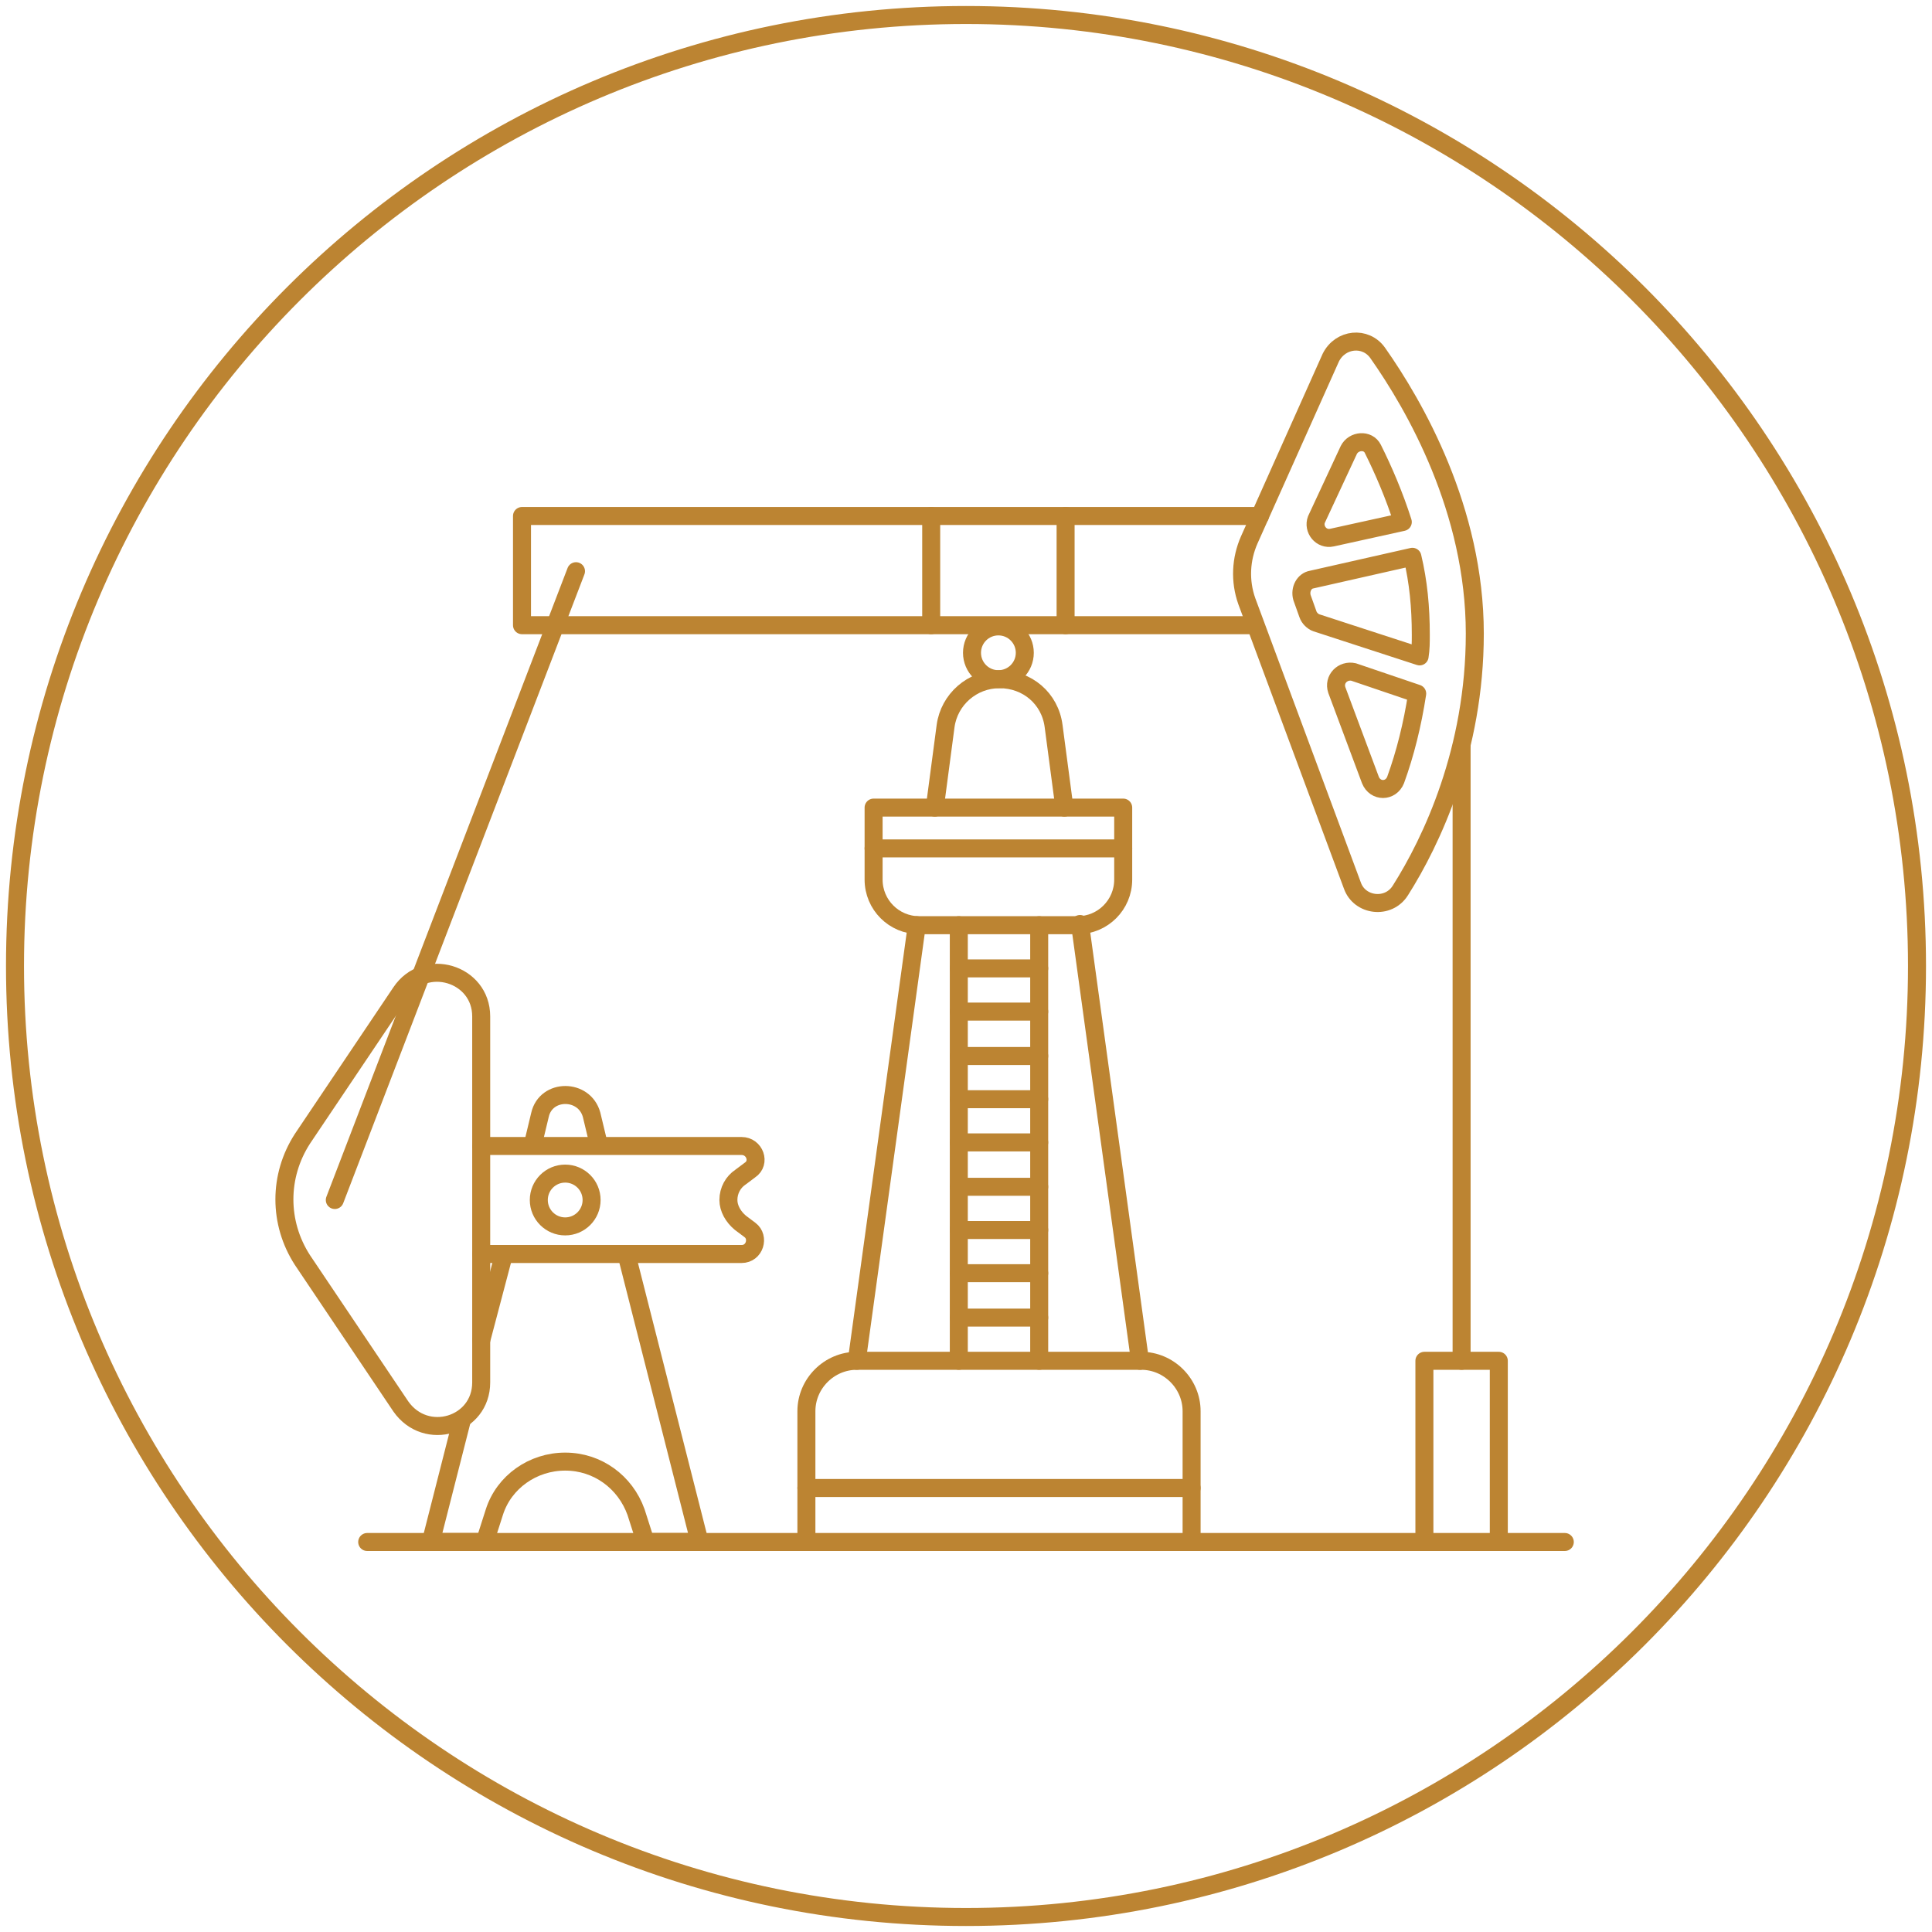 <?xml version="1.0" encoding="utf-8"?>
<!-- Generator: Adobe Illustrator 18.1.1, SVG Export Plug-In . SVG Version: 6.00 Build 0)  -->
<svg version="1.1" id="Layer_1" xmlns="http://www.w3.org/2000/svg" xmlns:xlink="http://www.w3.org/1999/xlink" x="0px" y="0px"
	 viewBox="0 0 161 161" enable-background="new 0 0 161 161" xml:space="preserve">
<g>
	<path fill="#BC8432" d="M80.5,2C123.8,2,159,37.2,159,80.5S123.8,159,80.5,159S2,123.8,2,80.5S37.2,2,80.5,2 M80.5,0.5
		c-44.2,0-80,35.8-80,80c0,44.2,35.8,80,80,80s80-35.8,80-80C160.5,36.3,124.7,0.5,80.5,0.5L80.5,0.5z"/>
</g>
<g>
	
		<line id="XMLID_339_" fill="none" stroke="#BC8432" stroke-width="1.5" stroke-linecap="round" stroke-linejoin="round" x1="121.8" y1="62.2" x2="121.8" y2="113.4"/>
	<g id="XMLID_323_">
		<path id="XMLID_348_" fill="none" stroke="#BC8432" stroke-width="1.5" stroke-linecap="round" stroke-linejoin="round" d="
			M40.1,104.5h21.7c1.1,0,1.5-1.4,0.7-2l-0.8-0.6c-0.6-0.5-1-1.2-1-1.9l0,0c0-0.8,0.4-1.5,1-1.9l0.8-0.6c0.9-0.6,0.4-2-0.7-2H40.1"
			/>
		<path id="XMLID_347_" fill="none" stroke="#BC8432" stroke-width="1.5" stroke-linecap="round" stroke-linejoin="round" d="
			M40.1,115.2V84.7c0-3.6-4.7-5-6.7-2l-8.2,12.2c-2,3.1-2,7,0,10.1l8.2,12.2C35.5,120.2,40.1,118.8,40.1,115.2z"/>
		
			<circle id="XMLID_340_" fill="none" stroke="#BC8432" stroke-width="1.5" stroke-linecap="round" stroke-linejoin="round" cx="47.1" cy="100" r="2.2"/>
	</g>
	
		<circle id="XMLID_7_" fill="none" stroke="#BC8432" stroke-width="1.5" stroke-linecap="round" stroke-linejoin="round" cx="83.2" cy="54.4" r="2.2"/>
	<polyline id="XMLID_1_" fill="none" stroke="#BC8432" stroke-width="1.5" stroke-linecap="round" stroke-linejoin="round" points="
		105,43 43.5,43 43.5,52.1 104.6,52.1 	"/>
	
		<line id="XMLID_25_" fill="none" stroke="#BC8432" stroke-width="1.5" stroke-linecap="round" stroke-linejoin="round" x1="27.9" y1="100" x2="48" y2="47.6"/>
	
		<line id="XMLID_23_" fill="none" stroke="#BC8432" stroke-width="1.5" stroke-linecap="round" stroke-linejoin="round" x1="88.8" y1="52.1" x2="88.8" y2="43"/>
	
		<line id="XMLID_26_" fill="none" stroke="#BC8432" stroke-width="1.5" stroke-linecap="round" stroke-linejoin="round" x1="77.6" y1="52.1" x2="77.6" y2="43"/>
	<path id="XMLID_31_" fill="none" stroke="#BC8432" stroke-width="1.5" stroke-linecap="round" stroke-linejoin="round" d="
		M76.6,77.1h13.2c2.1,0,3.8-1.7,3.8-3.8v-6H72.8v6C72.8,75.4,74.5,77.1,76.6,77.1z"/>
	
		<line id="XMLID_32_" fill="none" stroke="#BC8432" stroke-width="1.5" stroke-linecap="round" stroke-linejoin="round" x1="72.8" y1="70.7" x2="93.6" y2="70.7"/>
	
		<polyline id="XMLID_172_" fill="none" stroke="#BC8432" stroke-width="1.5" stroke-linecap="round" stroke-linejoin="round" points="
		124.9,128.5 124.9,113.4 118.7,113.4 118.7,128.5 	"/>
	<path id="XMLID_163_" fill="none" stroke="#BC8432" stroke-width="1.5" stroke-linecap="round" stroke-linejoin="round" d="
		M99.3,128.5v-10.9c0-2.3-1.9-4.2-4.2-4.2H71.4c-2.3,0-4.2,1.9-4.2,4.2v10.9"/>
	
		<line id="XMLID_38_" fill="none" stroke="#BC8432" stroke-width="1.5" stroke-linecap="round" stroke-linejoin="round" x1="67.2" y1="124" x2="99.3" y2="124"/>
	
		<line id="XMLID_34_" fill="none" stroke="#BC8432" stroke-width="1.5" stroke-linecap="round" stroke-linejoin="round" x1="86.6" y1="77.1" x2="86.6" y2="113.4"/>
	
		<line id="XMLID_43_" fill="none" stroke="#BC8432" stroke-width="1.5" stroke-linecap="round" stroke-linejoin="round" x1="79.9" y1="80.7" x2="86.6" y2="80.7"/>
	
		<line id="XMLID_52_" fill="none" stroke="#BC8432" stroke-width="1.5" stroke-linecap="round" stroke-linejoin="round" x1="79.9" y1="91.6" x2="86.6" y2="91.6"/>
	
		<line id="XMLID_55_" fill="none" stroke="#BC8432" stroke-width="1.5" stroke-linecap="round" stroke-linejoin="round" x1="79.9" y1="95.2" x2="86.6" y2="95.2"/>
	
		<line id="XMLID_92_" fill="none" stroke="#BC8432" stroke-width="1.5" stroke-linecap="round" stroke-linejoin="round" x1="79.9" y1="98.9" x2="86.6" y2="98.9"/>
	
		<line id="XMLID_154_" fill="none" stroke="#BC8432" stroke-width="1.5" stroke-linecap="round" stroke-linejoin="round" x1="79.9" y1="102.5" x2="86.6" y2="102.5"/>
	
		<line id="XMLID_156_" fill="none" stroke="#BC8432" stroke-width="1.5" stroke-linecap="round" stroke-linejoin="round" x1="79.9" y1="106.1" x2="86.6" y2="106.1"/>
	
		<line id="XMLID_160_" fill="none" stroke="#BC8432" stroke-width="1.5" stroke-linecap="round" stroke-linejoin="round" x1="79.9" y1="109.8" x2="86.6" y2="109.8"/>
	
		<line id="XMLID_35_" fill="none" stroke="#BC8432" stroke-width="1.5" stroke-linecap="round" stroke-linejoin="round" x1="79.9" y1="77.1" x2="79.9" y2="113.4"/>
	
		<line id="XMLID_46_" fill="none" stroke="#BC8432" stroke-width="1.5" stroke-linecap="round" stroke-linejoin="round" x1="79.9" y1="84.3" x2="86.6" y2="84.3"/>
	
		<line id="XMLID_49_" fill="none" stroke="#BC8432" stroke-width="1.5" stroke-linecap="round" stroke-linejoin="round" x1="79.9" y1="88" x2="86.6" y2="88"/>
	
		<line id="XMLID_143_" fill="none" stroke="#BC8432" stroke-width="1.5" stroke-linecap="round" stroke-linejoin="round" x1="30.6" y1="128.5" x2="130.4" y2="128.5"/>
	<path id="XMLID_394_" fill="none" stroke="#BC8432" stroke-width="1.5" stroke-linecap="round" stroke-linejoin="round" d="
		M114.8,29.4c-1-1.4-3.1-1.2-3.9,0.4l-6.8,15.2c-0.7,1.6-0.8,3.4-0.2,5.1l8.8,23.7c0.6,1.7,3,2,4,0.4c2.6-4.1,6.2-11.7,6.2-21.4
		C122.9,42.5,117.9,33.8,114.8,29.4z M109.3,48.3l8.4-1.9c0.5,2.1,0.7,4.2,0.7,6.5c0,0.6,0,1.2-0.1,1.8l-8.6-2.8
		c-0.3-0.1-0.6-0.4-0.7-0.7l-0.5-1.4C108.3,49.1,108.7,48.4,109.3,48.3z M112.4,37.5c0.4-0.8,1.6-0.9,2-0.1c0.9,1.8,1.8,3.9,2.5,6.1
		l-5.9,1.3c-0.9,0.2-1.6-0.7-1.3-1.5L112.4,37.5z M116.3,65c-0.4,1-1.7,1-2.1,0l-2.8-7.5c-0.3-0.9,0.5-1.7,1.4-1.5l5.3,1.8
		C117.7,60.4,117.1,62.8,116.3,65z"/>
	<path id="XMLID_6_" fill="none" stroke="#BC8432" stroke-width="1.5" stroke-linecap="round" stroke-linejoin="round" d="
		M38.5,118.3l-2.6,10.2h4.5l0.8-2.5c0.8-2.5,3.2-4.2,5.9-4.2h0c2.7,0,5,1.7,5.9,4.2l0.8,2.5h4.5l-6.1-24"/>
	
		<line id="XMLID_2_" fill="none" stroke="#BC8432" stroke-width="1.5" stroke-linecap="round" stroke-linejoin="round" x1="42" y1="104.5" x2="40.1" y2="111.7"/>
	<path id="XMLID_3_" fill="none" stroke="#BC8432" stroke-width="1.5" stroke-linecap="round" stroke-linejoin="round" d="
		M49.9,95.4l-0.6-2.5c-0.6-2.2-3.8-2.2-4.3,0l-0.6,2.5"/>
	
		<line id="XMLID_9_" fill="none" stroke="#BC8432" stroke-width="1.5" stroke-linecap="round" stroke-linejoin="round" x1="76.4" y1="77.1" x2="71.4" y2="113.4"/>
	<path id="XMLID_4_" fill="none" stroke="#BC8432" stroke-width="1.5" stroke-linecap="round" stroke-linejoin="round" d="
		M88.7,67.3l-0.9-6.8c-0.3-2.3-2.2-3.9-4.5-3.9h0c-2.3,0-4.2,1.7-4.5,3.9l-0.9,6.8"/>
	
		<line id="XMLID_5_" fill="none" stroke="#BC8432" stroke-width="1.5" stroke-linecap="round" stroke-linejoin="round" x1="95" y1="113.4" x2="90" y2="77"/>
</g>
</svg>
